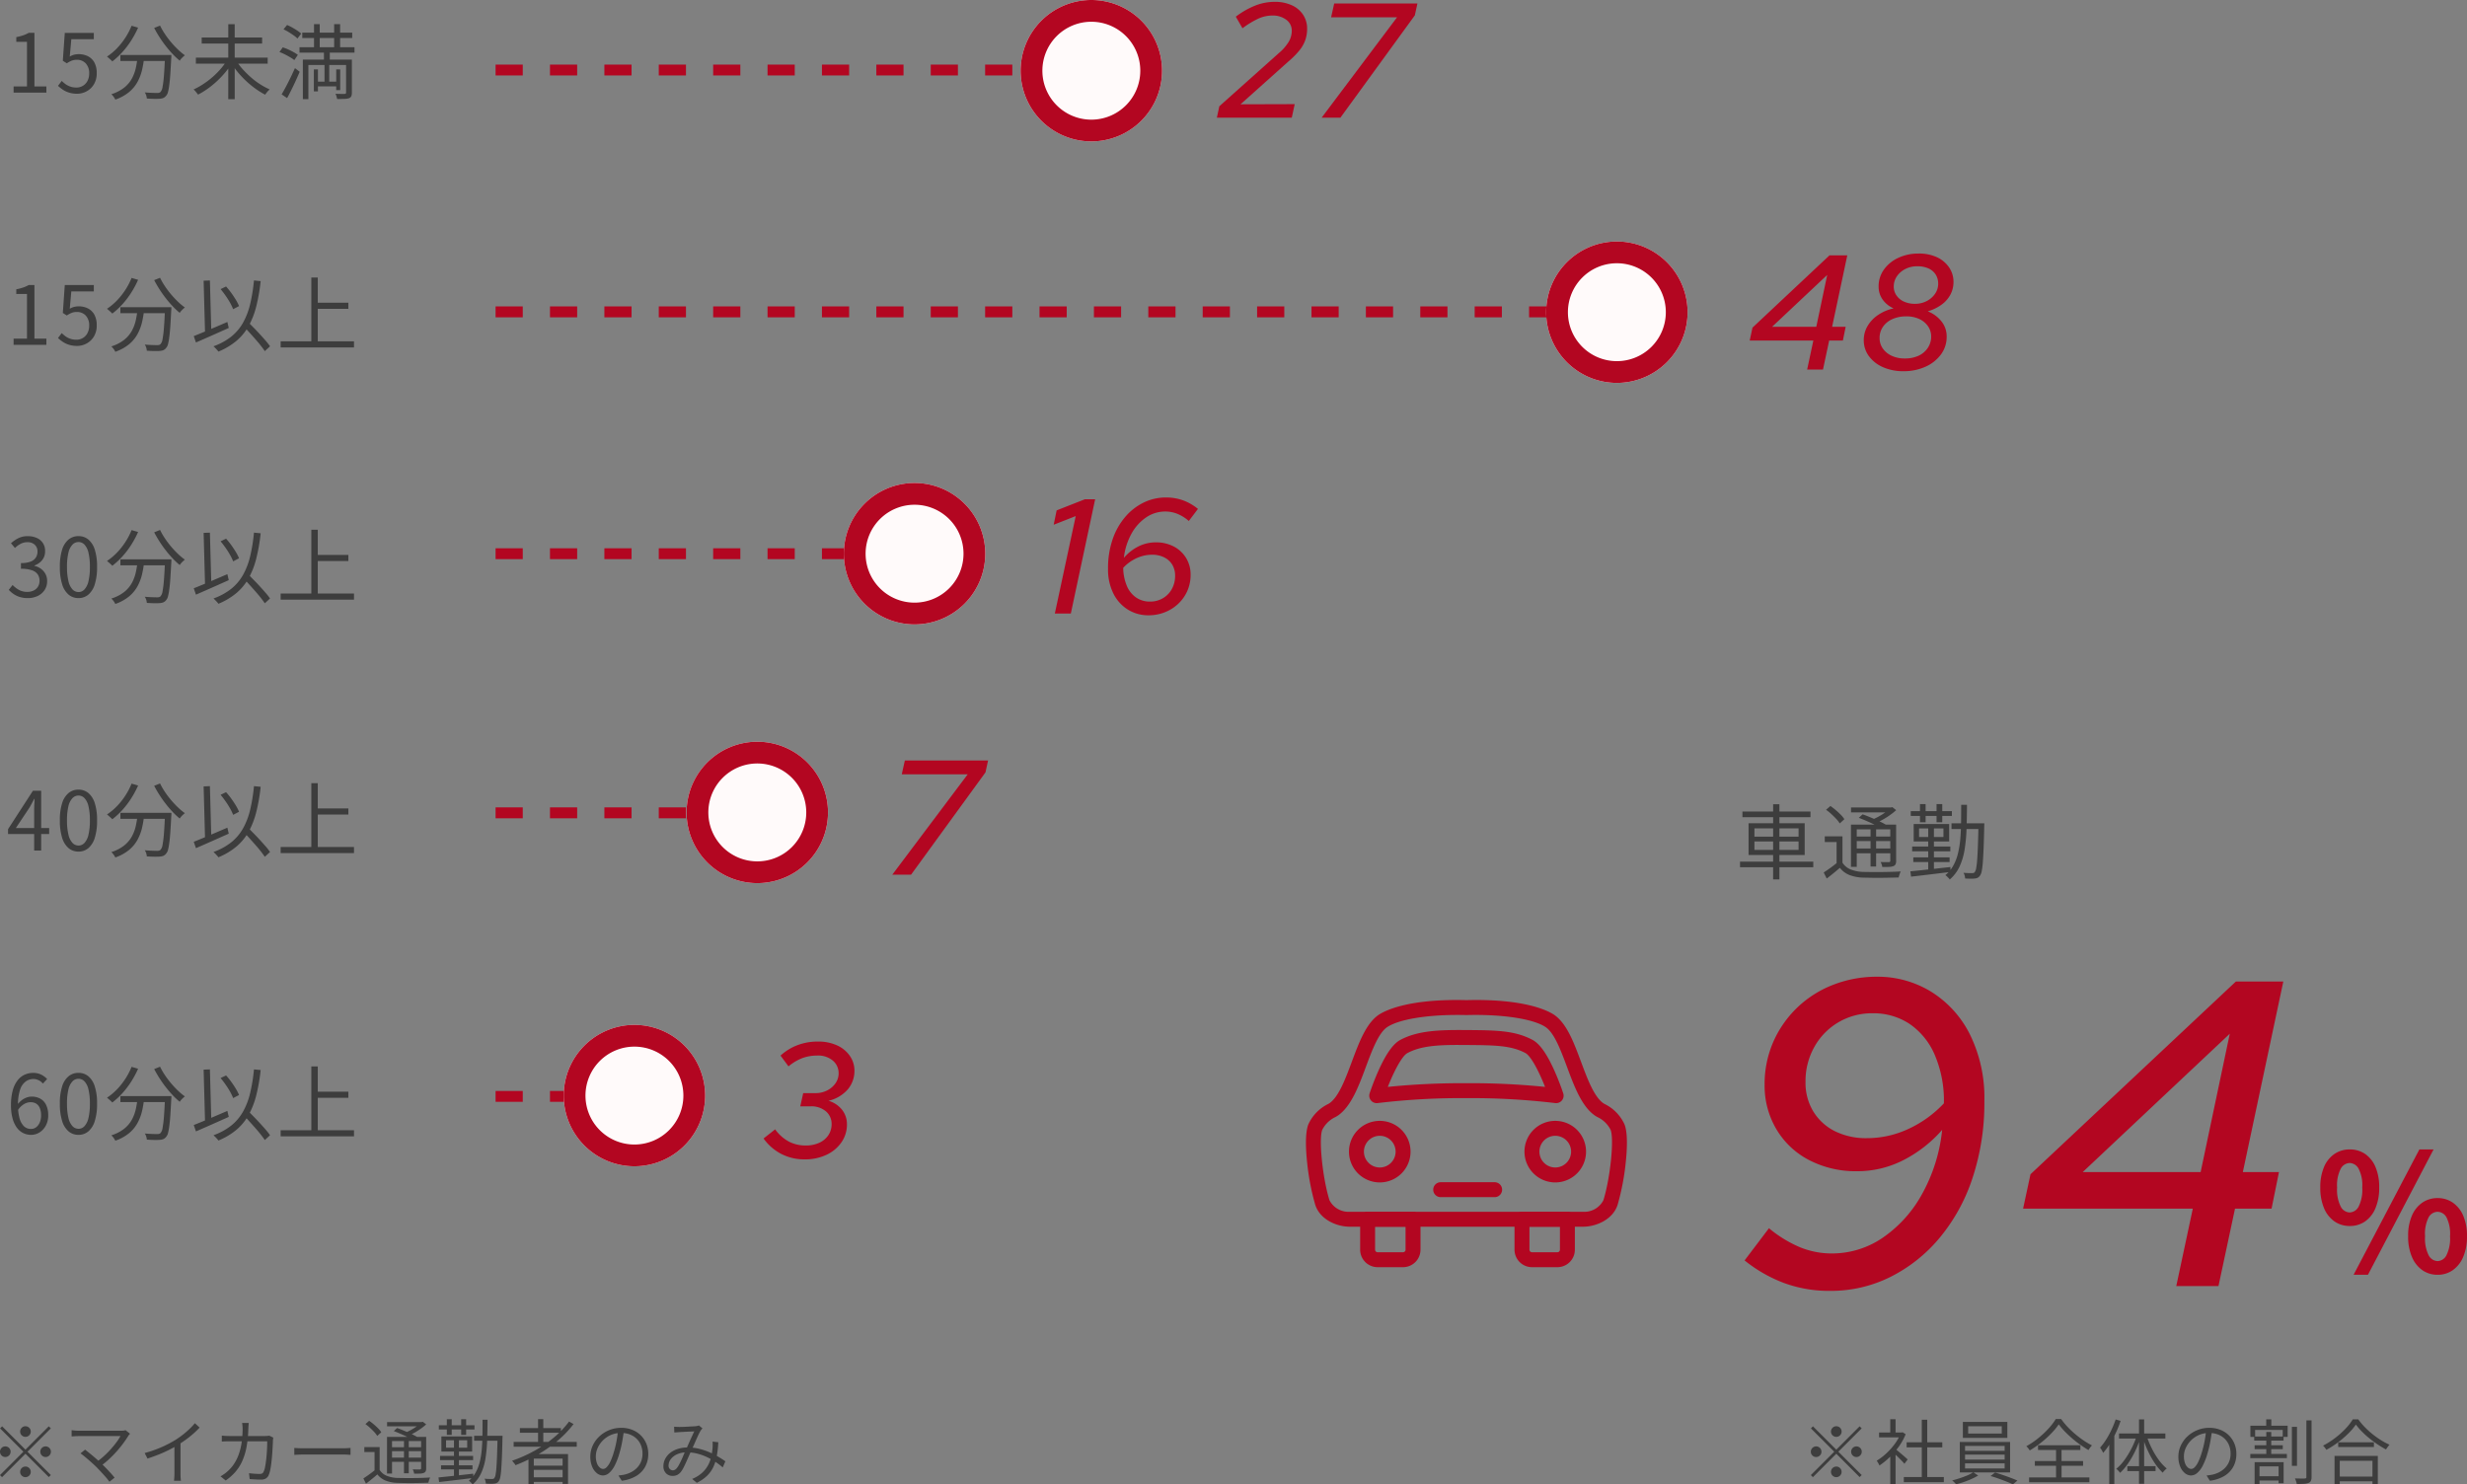 <svg xmlns="http://www.w3.org/2000/svg" xmlns:xlink="http://www.w3.org/1999/xlink" width="453.541" height="272.939" viewBox="0 0 453.541 272.939">
  <rect x="0" y="0" width="453.541" height="272.939" fill="#808080" stroke="none"/>
  <defs>
    <clipPath id="clip-path">
      <rect id="長方形_785" data-name="長方形 785" width="59.007" height="50.048" fill="#b30621"/>
    </clipPath>
  </defs>
  <g id="グループ_891" data-name="グループ 891" transform="translate(1139.18 -1928.363)">
    <path id="パス_828" data-name="パス 828" d="M6.5-7.67a.939.939,0,0,1-.689-.286.939.939,0,0,1-.286-.689.939.939,0,0,1,.286-.689A.939.939,0,0,1,6.5-9.62a.939.939,0,0,1,.689.286.939.939,0,0,1,.286.689.939.939,0,0,1-.286.689A.939.939,0,0,1,6.5-7.67Zm0,2.353,4.29-4.29.377.377L6.877-4.94l4.29,4.29-.377.377L6.5-4.563,2.2-.26,1.82-.637l4.3-4.3L1.833-9.23l.377-.377ZM3.77-4.94a.939.939,0,0,1-.286.689.939.939,0,0,1-.689.286.939.939,0,0,1-.689-.286A.939.939,0,0,1,1.82-4.94a.939.939,0,0,1,.286-.689A.939.939,0,0,1,2.8-5.915a.939.939,0,0,1,.689.286.939.939,0,0,1,.281.689Zm5.46,0a.939.939,0,0,1,.286-.689.939.939,0,0,1,.689-.286.939.939,0,0,1,.689.286.939.939,0,0,1,.286.689.939.939,0,0,1-.286.689.939.939,0,0,1-.689.286.939.939,0,0,1-.689-.286A.939.939,0,0,1,9.23-4.94ZM6.5-2.21a.939.939,0,0,1,.689.286.939.939,0,0,1,.286.689.939.939,0,0,1-.286.689A.939.939,0,0,1,6.5-.26a.939.939,0,0,1-.689-.286.939.939,0,0,1-.286-.689.939.939,0,0,1,.286-.689A.939.939,0,0,1,6.5-2.21ZM25.727-8.242l-.182.2a.862.862,0,0,0-.143.2q-.364.6-.878,1.3T23.361-5.1q-.65.741-1.41,1.456A15.876,15.876,0,0,1,20.319-2.3l-.806-.715A13.236,13.236,0,0,0,21-4.2a17.721,17.721,0,0,0,1.268-1.293q.578-.656,1.014-1.254a8.984,8.984,0,0,0,.683-1.066H16.315q-.247,0-.507.013l-.474.026a2.645,2.645,0,0,0-.345.039V-8.9q.182.026.4.052t.461.039q.24.013.461.013h7.748a2.611,2.611,0,0,0,.845-.1ZM19.6-2.067q-.3-.3-.7-.663t-.826-.734q-.429-.37-.806-.676t-.65-.488l.845-.689q.221.169.585.462t.8.656q.436.364.865.741t.78.728q.416.39.865.858t.851.91q.4.442.676.793l-.949.754a10.051,10.051,0,0,0-.631-.8q-.4-.462-.851-.949T19.6-2.067Zm8.814-2.626A21.278,21.278,0,0,0,31.564-5.8,20.65,20.65,0,0,0,34.1-7.124q.676-.429,1.319-.93A15.864,15.864,0,0,0,36.634-9.1a12.769,12.769,0,0,0,1.014-1.079l.871.806q-.546.585-1.183,1.144T35.991-7.156q-.709.513-1.476.994-.715.429-1.612.884t-1.911.858q-1.014.4-2.054.741Zm5.473-1.885,1.118-.338V-.988q0,.247.007.52t.026.507A3.413,3.413,0,0,0,35.087.4H33.813q.013-.13.032-.364t.033-.507q.013-.273.013-.52ZM47.55-10.231q-.026.221-.046.526t-.032.54a20.577,20.577,0,0,1-.351,3.477,11.253,11.253,0,0,1-.826,2.6,8.025,8.025,0,0,1-1.274,1.943,9.639,9.639,0,0,1-1.709,1.5l-.949-.767a6.529,6.529,0,0,0,.676-.429,7.116,7.116,0,0,0,.663-.533,6.875,6.875,0,0,0,1.1-1.261,8.071,8.071,0,0,0,.845-1.638A10.879,10.879,0,0,0,46.208-6.4a17.674,17.674,0,0,0,.215-2.75q0-.143-.013-.338t-.032-.39q-.02-.2-.046-.351Zm4.511,2.7q-.026.169-.046.338a2.644,2.644,0,0,0-.02.3q-.013.364-.046,1T51.864-4.5q-.059.748-.143,1.5t-.215,1.385a5,5,0,0,1-.3,1.007,1.351,1.351,0,0,1-.527.6,1.691,1.691,0,0,1-.864.2q-.494,0-1.04-.033T47.723.091l-.13-1.079q.533.065,1.033.1t.9.039A1.047,1.047,0,0,0,50-.936a.628.628,0,0,0,.286-.338,3.145,3.145,0,0,0,.26-.819q.1-.52.182-1.17t.13-1.313q.052-.663.071-1.261t.019-1.014H44.1q-.39,0-.767.007T42.6-6.8V-7.9q.338.039.728.058t.754.019H50.5q.26,0,.461-.019t.371-.045Zm3.861,1.9L56.4-5.6q.286.02.631.026t.7.006h7.124q.494,0,.845-.026t.559-.039v1.274L65.683-4.4Q65.3-4.42,64.87-4.42H57.733q-.533,0-1.014.02t-.793.045Zm15.691-.156v4.6h-.936V-4.875H68.8v-.91Zm0,4.2a2.758,2.758,0,0,0,1.3,1.072,5.855,5.855,0,0,0,1.976.4q.546.013,1.32.02t1.632,0Q78.7-.1,79.5-.13t1.4-.065a2.586,2.586,0,0,0-.117.273q-.065.173-.123.351a2.4,2.4,0,0,0-.085.338L79.294.8q-.735.019-1.547.026T76.187.819Q75.439.806,74.893.793A6.579,6.579,0,0,1,72.722.377,3.6,3.6,0,0,1,71.2-.767q-.494.429-1.014.852T69.108.936l-.481-.962q.481-.312,1.053-.722t1.092-.838ZM69-10.023l.689-.6a10.5,10.5,0,0,1,.852.656q.436.371.8.741a4.1,4.1,0,0,1,.572.709l-.741.676a4.064,4.064,0,0,0-.553-.722q-.358-.384-.773-.767A9.443,9.443,0,0,0,69-10.023Zm5.213,1.287.611-.559q.624.221,1.319.514t1.339.592a11.253,11.253,0,0,1,1.073.559l-.65.624a10.7,10.7,0,0,0-1.033-.572q-.631-.312-1.333-.617t-1.322-.541ZM72.969-7.657H79.69V-6.9h-5.8V-.92h-.923Zm6.266,0h.936V-1.9a1.314,1.314,0,0,1-.091.553.673.673,0,0,1-.351.306,2.137,2.137,0,0,1-.683.123q-.423.02-1.086.02a2.272,2.272,0,0,0-.1-.41,2.151,2.151,0,0,0-.169-.383q.468.013.838.013h.488a.266.266,0,0,0,.175-.065.231.231,0,0,0,.046-.156Zm-6.253-2.73h6.487v.78H72.982Zm.494,4.628H79.6v.728H73.476Zm0,1.911H79.6v.767H73.476Zm2.613-3.5h.884v6.37h-.884Zm3.055-3.042h.221l.195-.052.611.481a10.5,10.5,0,0,1-1,.8A12.369,12.369,0,0,1,78-8.424a11.834,11.834,0,0,1-1.209.585,2.953,2.953,0,0,0-.247-.3q-.156-.169-.273-.273a10.392,10.392,0,0,0,1.092-.52,10.368,10.368,0,0,0,1.014-.63,5.334,5.334,0,0,0,.767-.644Zm9.841,2.522h4.576v.91H88.985Zm4.3,0h.923v.1q0,.1-.007.208t-.007.175q-.039,2.067-.1,3.478t-.13,2.3a11.121,11.121,0,0,1-.176,1.371,1.84,1.84,0,0,1-.26.689A1.065,1.065,0,0,1,93.164.8a1.26,1.26,0,0,1-.481.13,4.4,4.4,0,0,1-.676.033q-.4-.006-.858-.033a2.768,2.768,0,0,0-.078-.461A1.47,1.47,0,0,0,90.9.026q.455.039.832.046t.546.006a.747.747,0,0,0,.26-.039A.374.374,0,0,0,92.72-.13a1.515,1.515,0,0,0,.208-.6,11.681,11.681,0,0,0,.156-1.319q.065-.865.117-2.236t.091-3.361Zm-2.756-2.951h.923q-.013,1.989-.072,3.763a27,27,0,0,1-.3,3.3,10.419,10.419,0,0,1-.8,2.743,6.184,6.184,0,0,1-1.573,2.1,1.874,1.874,0,0,0-.2-.247q-.123-.13-.253-.253A1.248,1.248,0,0,0,88.01.4a5.3,5.3,0,0,0,1.248-1.5A7.8,7.8,0,0,0,90.006-3a14.657,14.657,0,0,0,.377-2.288q.111-1.235.13-2.62t.019-2.908ZM82.9-2.431h5.785v.741H82.9ZM82.719-4.16H88.8v.767H82.719ZM82.5-9.8h6.55v.767H82.5Zm2.78,2.351h.91V-.117h-.91ZM83.967-10.92h.9v2.886h-.9Zm2.639,0h.91v2.886h-.91ZM82.433-.208q.793-.078,1.826-.188t2.21-.24L88.816-.9l.013.793Q87.7.026,86.567.163L84.4.422q-1.031.124-1.85.215Zm1.391-6.838v1.365h3.887V-7.046Zm-.858-.7h5.655v2.782H82.966Zm13.286,1h11.6v.884h-11.6ZM97.4-9.282h7.54v.858H97.4Zm2.119,6.9h6.123v.78H99.515Zm0,2.145h6.123V.611H99.515Zm1.222-10.686h.962v4.641h-.962Zm5.694.442.832.455a19.388,19.388,0,0,1-3,3.12,25.321,25.321,0,0,1-3.646,2.535,28.513,28.513,0,0,1-4.03,1.911,1.319,1.319,0,0,0-.169-.266q-.117-.149-.241-.3t-.215-.253a25.96,25.96,0,0,0,4.043-1.794A22.807,22.807,0,0,0,103.59-7.5a17.16,17.16,0,0,0,2.841-2.978ZM98.982-4.5h7.267V.988h-1V-3.666H99.957V1.04h-.975Zm17.55-4.381q-.13,1.014-.331,2.119a19.857,19.857,0,0,1-.514,2.145,12.018,12.018,0,0,1-.865,2.236A4.441,4.441,0,0,1,113.8-1.027a1.766,1.766,0,0,1-1.144.455,1.776,1.776,0,0,1-1.1-.416,2.973,2.973,0,0,1-.871-1.2,4.666,4.666,0,0,1-.338-1.852,4.774,4.774,0,0,1,.436-2.015,5.424,5.424,0,0,1,1.209-1.683A5.837,5.837,0,0,1,113.8-8.9a5.772,5.772,0,0,1,2.223-.429,5.372,5.372,0,0,1,2.061.377,4.68,4.68,0,0,1,1.567,1.033,4.6,4.6,0,0,1,1,1.521A4.877,4.877,0,0,1,121-4.55a4.865,4.865,0,0,1-.578,2.4,4.508,4.508,0,0,1-1.664,1.69,6.856,6.856,0,0,1-2.629.86l-.611-.962q.312-.039.6-.078t.52-.091a5.147,5.147,0,0,0,1.215-.448,4.161,4.161,0,0,0,1.06-.78,3.6,3.6,0,0,0,.747-1.131,3.8,3.8,0,0,0,.28-1.5,4.11,4.11,0,0,0-.26-1.476,3.477,3.477,0,0,0-.767-1.2,3.621,3.621,0,0,0-1.235-.819,4.35,4.35,0,0,0-1.664-.3,4.643,4.643,0,0,0-1.93.39,4.667,4.667,0,0,0-1.469,1.021,4.685,4.685,0,0,0-.929,1.378,3.652,3.652,0,0,0-.325,1.463,3.6,3.6,0,0,0,.215,1.345,1.888,1.888,0,0,0,.52.773.966.966,0,0,0,.6.247.95.95,0,0,0,.637-.306A3.514,3.514,0,0,0,114-3.061a11.443,11.443,0,0,0,.663-1.775,19.081,19.081,0,0,0,.488-1.989q.2-1.053.292-2.067Zm9.217-.65.513.026q.266.013.462.013.26,0,.67-.013t.851-.039q.442-.026.832-.045t.585-.032q.2-.026.357-.059a1.671,1.671,0,0,0,.292-.084l.65.533q-.091.1-.176.208t-.163.221a9.627,9.627,0,0,0-.494.955q-.286.618-.6,1.339t-.63,1.385l-.423.956-.462,1.04q-.234.527-.462.982a6.166,6.166,0,0,1-.436.754,2.167,2.167,0,0,1-.741.7,1.927,1.927,0,0,1-.9.2,1.639,1.639,0,0,1-1.209-.481,1.757,1.757,0,0,1-.481-1.3,2.876,2.876,0,0,1,.332-1.359,3.428,3.428,0,0,1,.923-1.1,4.378,4.378,0,0,1,1.417-.728,6.013,6.013,0,0,1,1.813-.26,8.73,8.73,0,0,1,2.113.253,11.512,11.512,0,0,1,1.911.65,15.744,15.744,0,0,1,1.625.832q.735.435,1.255.813l-.481,1.118a14.248,14.248,0,0,0-1.287-.981,11.718,11.718,0,0,0-1.56-.89,10.075,10.075,0,0,0-1.787-.65,7.635,7.635,0,0,0-1.943-.247,4.264,4.264,0,0,0-1.827.358,2.9,2.9,0,0,0-1.157.91,1.946,1.946,0,0,0-.4,1.151.861.861,0,0,0,.241.656.766.766,0,0,0,.539.227.8.8,0,0,0,.4-.1,1.382,1.382,0,0,0,.377-.351,4.914,4.914,0,0,0,.416-.663q.208-.39.416-.845t.4-.923q.195-.468.39-.871.26-.572.527-1.183t.533-1.183q.267-.572.488-1.04-.2.013-.552.026t-.774.033l-.786.039-.591.033-.468.033q-.26.019-.494.045Zm8.125,2.847a18.842,18.842,0,0,1-.273,2.509,8.282,8.282,0,0,1-.637,2.041A5.591,5.591,0,0,1,131.794-.5,7.285,7.285,0,0,1,129.922.78l-.858-.715a6.216,6.216,0,0,0,1.859-1.15,5.287,5.287,0,0,0,1.111-1.443,6.123,6.123,0,0,0,.559-1.566A13.718,13.718,0,0,0,132.82-5.6q.013-.3.02-.611a5.072,5.072,0,0,0-.02-.585Z" transform="translate(-1141 2200.215)" fill="#3d3d3d"/>
    <path id="パス_829" data-name="パス 829" d="M6.5-7.67a.939.939,0,0,1-.689-.286.939.939,0,0,1-.286-.689.939.939,0,0,1,.286-.689A.939.939,0,0,1,6.5-9.62a.939.939,0,0,1,.689.286.939.939,0,0,1,.286.689.939.939,0,0,1-.286.689A.939.939,0,0,1,6.5-7.67Zm0,2.353,4.29-4.29.377.377L6.877-4.94l4.29,4.29-.377.377L6.5-4.563,2.2-.26,1.82-.637l4.3-4.3L1.833-9.23l.377-.377ZM3.77-4.94a.939.939,0,0,1-.286.689.939.939,0,0,1-.689.286.939.939,0,0,1-.689-.286A.939.939,0,0,1,1.82-4.94a.939.939,0,0,1,.286-.689A.939.939,0,0,1,2.8-5.915a.939.939,0,0,1,.689.286.939.939,0,0,1,.281.689Zm5.46,0a.939.939,0,0,1,.286-.689.939.939,0,0,1,.689-.286.939.939,0,0,1,.689.286.939.939,0,0,1,.286.689.939.939,0,0,1-.286.689.939.939,0,0,1-.689.286.939.939,0,0,1-.689-.286A.939.939,0,0,1,9.23-4.94ZM6.5-2.21a.939.939,0,0,1,.689.286.939.939,0,0,1,.286.689.939.939,0,0,1-.286.689A.939.939,0,0,1,6.5-.26a.939.939,0,0,1-.689-.286.939.939,0,0,1-.286-.689.939.939,0,0,1,.286-.689A.939.939,0,0,1,6.5-2.21ZM18.915-.286h7.358V.663H18.915Zm.52-6.383h6.552v.936H19.435Zm2.782-4.147h1V.169h-1Zm-7.852,2.34h4.316v.9H14.365Zm2.054,3.887.975-1.144V1.04h-.975Zm0-6.331h.975v2.886h-.975ZM17.3-5.486q.169.117.494.39l.7.591q.377.318.689.591t.442.4l-.6.793q-.169-.208-.468-.52t-.643-.65q-.344-.338-.656-.631t-.52-.461Zm1.014-2.99h.208l.182-.039.546.364A10.82,10.82,0,0,1,17.992-5.87a13.91,13.91,0,0,1-1.71,1.97A13.606,13.606,0,0,1,14.43-2.4a2.387,2.387,0,0,0-.143-.312q-.091-.169-.189-.325a2.089,2.089,0,0,0-.175-.247A10.38,10.38,0,0,0,15.665-4.6a12.27,12.27,0,0,0,1.566-1.742,8.148,8.148,0,0,0,1.086-1.944ZM30.745-9.62v1.339H36.92V-9.62Zm-.975-.793h8.177v2.938H29.77Zm.4,6.006v.923h7.28v-.923Zm0,1.612v.936h7.28V-2.8Zm0-3.211v.91h7.28v-.91Zm-.962-.728h9.243v5.6h-9.24Zm2.47,5.577.91.6a11.618,11.618,0,0,1-1.215.624q-.7.312-1.43.566t-1.424.422a3.633,3.633,0,0,0-.332-.37A4.067,4.067,0,0,0,27.8.34q.689-.169,1.43-.416T30.628-.6a6.444,6.444,0,0,0,1.053-.557Zm3.185.689.832-.637q.689.195,1.443.455T38.6-.123q.708.266,1.2.488l-.832.7Q38.493.832,37.785.553T36.309,0q-.767-.273-1.443-.468ZM47.4-9.971a10.928,10.928,0,0,1-.969,1.229,17.84,17.84,0,0,1-1.28,1.281,19.2,19.2,0,0,1-1.489,1.222,17.762,17.762,0,0,1-1.6,1.066,4.72,4.72,0,0,0-.279-.4,2.421,2.421,0,0,0-.345-.371A15,15,0,0,0,43.609-7.41,17.245,17.245,0,0,0,45.5-9.178a11.189,11.189,0,0,0,1.352-1.768h.988a12.452,12.452,0,0,0,1.17,1.43,17.328,17.328,0,0,0,1.417,1.339,18.269,18.269,0,0,0,1.54,1.17,13.592,13.592,0,0,0,1.541.91,3.687,3.687,0,0,0-.351.41,5.037,5.037,0,0,0-.3.449q-.741-.442-1.528-1A19.048,19.048,0,0,1,49.816-7.43q-.728-.631-1.352-1.28A11.968,11.968,0,0,1,47.4-9.971ZM43-3.224h8.87v.871H43Zm.585-2.9h7.787v.871H43.589ZM41.938-.208H53.027V.676H41.938ZM46.9-5.759h1.014V.286H46.9Zm10.959-5.109.91.26A19,19,0,0,1,57.9-8.431a19.881,19.881,0,0,1-1.1,2.022,12.921,12.921,0,0,1-1.241,1.69,1.769,1.769,0,0,0-.143-.3q-.1-.182-.215-.371a1.462,1.462,0,0,0-.215-.293A10.511,10.511,0,0,0,56.1-7.158a16.351,16.351,0,0,0,.981-1.788,17.313,17.313,0,0,0,.778-1.922ZM56.68-7.527l.91-.923.026.013V1.014H56.68Zm5.473-3.354H63.1V.962h-.949ZM58.474-8.294H67v.936H58.474Zm1.534,6.019h5.187v.9H60.008ZM63.57-7.813a16.449,16.449,0,0,0,.949,2.3,14.615,14.615,0,0,0,1.274,2.093,8.4,8.4,0,0,0,1.456,1.567,3.685,3.685,0,0,0-.383.351,4.026,4.026,0,0,0-.358.416,9.941,9.941,0,0,1-1.449-1.736,16.572,16.572,0,0,1-1.268-2.262,19.323,19.323,0,0,1-.962-2.5Zm-1.833-.052.728.208A18.663,18.663,0,0,1,61.47-5.1a17.038,17.038,0,0,1-1.306,2.288A10.119,10.119,0,0,1,58.669-1.05a2.687,2.687,0,0,0-.2-.26q-.123-.143-.254-.273a1.657,1.657,0,0,0-.247-.208A8.235,8.235,0,0,0,59.449-3.38a15.894,15.894,0,0,0,1.313-2.138,15.283,15.283,0,0,0,.975-2.347ZM75.582-8.879q-.13,1.014-.331,2.119a19.857,19.857,0,0,1-.514,2.145,12.017,12.017,0,0,1-.865,2.236,4.441,4.441,0,0,1-1.021,1.352,1.766,1.766,0,0,1-1.144.455A1.776,1.776,0,0,1,70.6-.988a2.973,2.973,0,0,1-.871-1.2,4.666,4.666,0,0,1-.338-1.852,4.774,4.774,0,0,1,.436-2.015,5.424,5.424,0,0,1,1.209-1.683A5.837,5.837,0,0,1,72.852-8.9a5.772,5.772,0,0,1,2.223-.429,5.372,5.372,0,0,1,2.061.377A4.68,4.68,0,0,1,78.7-7.924a4.6,4.6,0,0,1,1,1.521,4.877,4.877,0,0,1,.351,1.853,4.865,4.865,0,0,1-.578,2.4A4.508,4.508,0,0,1,77.809-.46a6.856,6.856,0,0,1-2.63.86l-.611-.962q.312-.039.6-.078t.52-.091A5.147,5.147,0,0,0,76.9-1.176a4.161,4.161,0,0,0,1.06-.78,3.6,3.6,0,0,0,.747-1.131,3.8,3.8,0,0,0,.28-1.5,4.11,4.11,0,0,0-.26-1.476,3.477,3.477,0,0,0-.767-1.2,3.621,3.621,0,0,0-1.235-.819,4.35,4.35,0,0,0-1.664-.3,4.643,4.643,0,0,0-1.93.39,4.667,4.667,0,0,0-1.469,1.021A4.685,4.685,0,0,0,70.733-5.6a3.652,3.652,0,0,0-.325,1.463,3.6,3.6,0,0,0,.215,1.345,1.888,1.888,0,0,0,.52.773.966.966,0,0,0,.6.247.95.95,0,0,0,.637-.306,3.514,3.514,0,0,0,.663-.988,11.443,11.443,0,0,0,.663-1.775A19.079,19.079,0,0,0,74.2-6.825q.2-1.053.292-2.067Zm14.677-.637h.936V-2.34h-.936ZM92.924-10.7h.949V-.312a1.688,1.688,0,0,1-.13.748.777.777,0,0,1-.429.37,2.714,2.714,0,0,1-.858.163Q91.91,1,91.156,1a1.532,1.532,0,0,0-.072-.325q-.059-.182-.124-.37a2.173,2.173,0,0,0-.143-.332q.611.013,1.125.02t.7-.007a.417.417,0,0,0,.221-.065A.28.28,0,0,0,92.924-.3ZM83.863-.429h4.368v.78H83.863Zm-1.248-4.1h6.721v.78H82.615Zm.715-3.2h5.395v.741H83.33Zm.078,1.6h5.174v.715H83.408Zm2.132-4.758h.936V-9.27H85.54Zm.013,2.314h.91V-4.1h-.91ZM83.408-3.016h5.33V.858h-.923V-2.249h-3.51V1h-.9Zm-.78-6.7h6.851v2.054h-.91V-8.944H83.5v1.287h-.871ZM98.774-6.669h6.565V-5.8H98.774ZM98.54-.364h6.968V.507H98.54Zm-.44-3.8h7.956V1.053h-.988V-3.276H99.06V1.053H98.1Zm3.926-5.772a10.959,10.959,0,0,1-1.384,1.638,18.441,18.441,0,0,1-1.885,1.625A16.441,16.441,0,0,1,96.6-5.291q-.065-.1-.169-.247t-.221-.286a1.967,1.967,0,0,0-.221-.234,14.663,14.663,0,0,0,2.2-1.391,15.9,15.9,0,0,0,1.911-1.7,10.177,10.177,0,0,0,1.358-1.742h1a12.274,12.274,0,0,0,1.189,1.417,15.719,15.719,0,0,0,1.43,1.3,16.3,16.3,0,0,0,1.56,1.111,12.345,12.345,0,0,0,1.567.839,4.379,4.379,0,0,0-.338.416q-.169.234-.312.455-.767-.416-1.547-.936t-1.521-1.125a17.516,17.516,0,0,1-1.378-1.248,11.181,11.181,0,0,1-1.084-1.27Z" transform="translate(-808.09 2200.215)" fill="#3d3d3d"/>
    <path id="パス_811" data-name="パス 811" d="M105,1h-5V-1h5ZM95,1H90V-1h5ZM85,1H80V-1h5ZM75,1H70V-1h5ZM65,1H60V-1h5ZM55,1H50V-1h5ZM45,1H40V-1h5ZM35,1H30V-1h5ZM25,1H20V-1h5ZM15,1H10V-1h5ZM5,1H0V-1H5Z" transform="translate(-1048.071 1941.238)" fill="#b30621"/>
    <path id="パス_812" data-name="パス 812" d="M205,1h-5V-1h5ZM195,1h-5V-1h5ZM185,1h-5V-1h5ZM175,1h-5V-1h5ZM165,1h-5V-1h5ZM155,1h-5V-1h5ZM145,1h-5V-1h5ZM135,1h-5V-1h5ZM125,1h-5V-1h5ZM115,1h-5V-1h5ZM105,1h-5V-1h5ZM95,1H90V-1h5ZM85,1H80V-1h5ZM75,1H70V-1h5ZM65,1H60V-1h5ZM55,1H50V-1h5ZM45,1H40V-1h5ZM35,1H30V-1h5ZM25,1H20V-1h5ZM15,1H10V-1h5ZM5,1H0V-1H5Z" transform="translate(-1048.071 1985.704)" fill="#b30621"/>
    <path id="パス_813" data-name="パス 813" d="M73.365,1H70V-1h3.365ZM65,1H60V-1h5ZM55,1H50V-1h5ZM45,1H40V-1h5ZM35,1H30V-1h5ZM25,1H20V-1h5ZM15,1H10V-1h5ZM5,1H0V-1H5Z" transform="translate(-1048.071 2030.17)" fill="#b30621"/>
    <path id="パス_814" data-name="パス 814" d="M44.365,1H40V-1h4.365ZM35,1H30V-1h5ZM25,1H20V-1h5ZM15,1H10V-1h5ZM5,1H0V-1H5Z" transform="translate(-1048.071 2077.812)" fill="#b30621"/>
    <path id="パス_815" data-name="パス 815" d="M25,1H20V-1h5ZM15,1H10V-1h5ZM5,1H0V-1H5Z" transform="translate(-1048.071 2129.949)" fill="#b30621"/>
    <path id="パス_830" data-name="パス 830" d="M-.33,0,.12-2.1l10.95-9.78a8.589,8.589,0,0,0,1.815-2.085,3.987,3.987,0,0,0,.555-1.995A2.461,2.461,0,0,0,12.435-18a4.061,4.061,0,0,0-2.565-.78,6.273,6.273,0,0,0-2.55.555A16.346,16.346,0,0,0,4.38-16.44L3.15-18.57a15.187,15.187,0,0,1,3.57-2.04,9.76,9.76,0,0,1,3.57-.69,7.456,7.456,0,0,1,3.12.615,4.889,4.889,0,0,1,2.1,1.74,4.621,4.621,0,0,1,.75,2.625,6.232,6.232,0,0,1-.33,2.04,6.466,6.466,0,0,1-1.08,1.905,15.19,15.19,0,0,1-2.01,2.025L4.02-2.46l9.96-.03L13.44,0ZM18.93,0,32.79-18.45H20.67L21.24-21h15.3l-.48,2.19L22.38,0Z" transform="translate(-915.136 1950)" fill="#b30621"/>
    <path id="パス_831" data-name="パス 831" d="M10.83,0l1.14-5.34H.27L.78-7.71,14.94-21h3.27L15.42-7.86h2.49L17.4-5.34H14.88L13.74,0ZM4.38-7.86h8.13l2.01-9.54ZM28.56.3a9.122,9.122,0,0,1-3.81-.75,6.318,6.318,0,0,1-2.58-2.04,4.854,4.854,0,0,1-.93-2.91,5.065,5.065,0,0,1,.69-2.595,6.352,6.352,0,0,1,1.935-2.04A8.112,8.112,0,0,1,26.73-11.25a4.819,4.819,0,0,1-2.04-1.65,4.045,4.045,0,0,1-.72-2.34,5.261,5.261,0,0,1,1-3.18,6.679,6.679,0,0,1,2.67-2.145,8.625,8.625,0,0,1,3.645-.765,7.755,7.755,0,0,1,3.465.7,5.471,5.471,0,0,1,2.205,1.89,4.673,4.673,0,0,1,.78,2.625,4.937,4.937,0,0,1-.57,2.34,5.394,5.394,0,0,1-1.65,1.86A8.171,8.171,0,0,1,33-10.71a6,6,0,0,1,2.52,1.845,4.4,4.4,0,0,1,.96,2.805,5.4,5.4,0,0,1-1.065,3.3A7.1,7.1,0,0,1,32.55-.51,9.613,9.613,0,0,1,28.56.3Zm2.1-12.39a4.578,4.578,0,0,0,2.13-.495,4.18,4.18,0,0,0,1.545-1.335,3.229,3.229,0,0,0,.585-1.89,3.071,3.071,0,0,0-.435-1.62,3.006,3.006,0,0,0-1.29-1.14,4.851,4.851,0,0,0-2.145-.42,4.669,4.669,0,0,0-2.15.49,4.151,4.151,0,0,0-1.56,1.335,3.278,3.278,0,0,0-.585,1.92,2.793,2.793,0,0,0,.5,1.62A3.307,3.307,0,0,0,28.62-12.5,4.791,4.791,0,0,0,30.66-12.09ZM28.8-2.04a5.844,5.844,0,0,0,2.52-.51,4.058,4.058,0,0,0,1.695-1.44,3.722,3.722,0,0,0,.615-2.1,3.24,3.24,0,0,0-.57-1.86,3.959,3.959,0,0,0-1.59-1.335,5.516,5.516,0,0,0-2.43-.495,6.046,6.046,0,0,0-2.55.51,4.107,4.107,0,0,0-1.725,1.41,3.581,3.581,0,0,0-.615,2.07,3.289,3.289,0,0,0,.57,1.89,4.03,4.03,0,0,0,1.62,1.35A5.571,5.571,0,0,0,28.8-2.04Z" transform="translate(-817.779 1996.312)" fill="#b30621"/>
    <path id="パス_832" data-name="パス 832" d="M2.79,0,6.63-17.91,2.58-16.32l.54-2.64L8.31-21H10.2L5.73,0ZM20.01.33A7.084,7.084,0,0,1,16.26-.69a7.3,7.3,0,0,1-2.685-2.94A9.849,9.849,0,0,1,12.57-8.25a16.35,16.35,0,0,1,.825-5.34,12.594,12.594,0,0,1,2.3-4.125,10.5,10.5,0,0,1,3.4-2.67,9.213,9.213,0,0,1,4.095-.945,9.073,9.073,0,0,1,3.255.555A9.42,9.42,0,0,1,29.1-19.23l-1.68,2.22a7.521,7.521,0,0,0-2.115-1.32,5.958,5.958,0,0,0-2.205-.42,6.2,6.2,0,0,0-3.5,1.065,8.655,8.655,0,0,0-2.7,2.97,11.956,11.956,0,0,0-1.42,4.485,8.572,8.572,0,0,1,2.7-2.115,7.07,7.07,0,0,1,3.15-.735,6.948,6.948,0,0,1,3.36.78,5.772,5.772,0,0,1,2.25,2.13,5.775,5.775,0,0,1,.81,3.03,7.256,7.256,0,0,1-.615,3.015,7.3,7.3,0,0,1-1.695,2.37A7.654,7.654,0,0,1,22.965-.21,8.114,8.114,0,0,1,20.01.33Zm.27-2.52a4.6,4.6,0,0,0,2.37-.615A4.406,4.406,0,0,0,24.3-4.5a4.918,4.918,0,0,0,.6-2.43,3.88,3.88,0,0,0-.51-2.025,3.567,3.567,0,0,0-1.47-1.35,4.846,4.846,0,0,0-2.25-.5,6.863,6.863,0,0,0-2.82.615A7.788,7.788,0,0,0,15.36-8.4a8.828,8.828,0,0,0,.69,3.375A4.823,4.823,0,0,0,17.775-2.91a4.456,4.456,0,0,0,2.505.72Z" transform="translate(-948.045 2041.162)" fill="#b30621"/>
    <path id="パス_833" data-name="パス 833" d="M1.32,0,15.18-18.45H3.06L3.63-21h15.3l-.48,2.19L4.77,0Z" transform="translate(-976.456 2089.181)" fill="#b30621"/>
    <path id="パス_834" data-name="パス 834" d="M7.8.33a9.2,9.2,0,0,1-4.3-1A9.207,9.207,0,0,1,.24-3.51L2.37-5.19A7.536,7.536,0,0,0,4.95-2.91a6.679,6.679,0,0,0,3.03.69,5.893,5.893,0,0,0,2.5-.5A3.948,3.948,0,0,0,12.15-4.11a3.594,3.594,0,0,0,.6-2.04,3.012,3.012,0,0,0-1.035-2.34A4.133,4.133,0,0,0,8.85-9.42H6.99l.54-2.43H9.78a4.644,4.644,0,0,0,2.16-.5,4.107,4.107,0,0,0,1.53-1.32,3.171,3.171,0,0,0,.57-1.845A2.994,2.994,0,0,0,13-17.81a4.183,4.183,0,0,0-2.925-.945,7.737,7.737,0,0,0-2.7.465,9.056,9.056,0,0,0-2.55,1.52L3.36-18.75a9.678,9.678,0,0,1,3.12-1.92,10.316,10.316,0,0,1,3.69-.66,8.262,8.262,0,0,1,3.66.735,5.723,5.723,0,0,1,2.31,1.95,4.738,4.738,0,0,1,.81,2.685,5.265,5.265,0,0,1-1.185,3.375A6.685,6.685,0,0,1,12.18-10.44a4.9,4.9,0,0,1,2.5,1.665A4.246,4.246,0,0,1,15.57-6.12a5.713,5.713,0,0,1-1,3.3A6.832,6.832,0,0,1,11.81-.51,9.167,9.167,0,0,1,7.8.33Z" transform="translate(-999.045 2141.196)" fill="#b30621"/>
    <path id="パス_835" data-name="パス 835" d="M1.32,0V-1.14H3.78V-9.345H1.815v-.87a8.345,8.345,0,0,0,1.282-.33,6.323,6.323,0,0,0,1-.45h1.05V-1.14h2.2V0ZM13,.2a4.924,4.924,0,0,1-1.5-.215,4.458,4.458,0,0,1-1.14-.54,6.6,6.6,0,0,1-.878-.7l.69-.9a5.8,5.8,0,0,0,.7.592,3.375,3.375,0,0,0,.878.45,3.408,3.408,0,0,0,1.125.173,2.27,2.27,0,0,0,1.177-.315,2.267,2.267,0,0,0,.848-.9,2.869,2.869,0,0,0,.315-1.38,2.589,2.589,0,0,0-.623-1.838,2.159,2.159,0,0,0-1.657-.668,2.493,2.493,0,0,0-.945.165,5.261,5.261,0,0,0-.885.48l-.735-.465.36-5.13h5.34v1.17H11.93l-.285,3.18a3.259,3.259,0,0,1,.758-.323,3.277,3.277,0,0,1,.892-.112,3.733,3.733,0,0,1,1.665.368,2.789,2.789,0,0,1,1.2,1.147A3.954,3.954,0,0,1,16.6-3.57a3.817,3.817,0,0,1-.517,2.04A3.51,3.51,0,0,1,14.745-.248,3.63,3.63,0,0,1,13,.2Zm7.95-7.125h8.6v1.1H20.955Zm8.2,0h1.17v.338a1.079,1.079,0,0,1-.015.2q-.09,1.755-.172,2.977t-.2,2.033A9.455,9.455,0,0,1,29.7-.1a1.57,1.57,0,0,1-.345.675,1.255,1.255,0,0,1-.495.4,2.153,2.153,0,0,1-.66.143q-.375.03-1.028.022T25.815,1.08A2.433,2.433,0,0,0,25.7.51a2.034,2.034,0,0,0-.263-.555q.735.06,1.365.082t.9.023A1.326,1.326,0,0,0,28.08.015a.6.6,0,0,0,.255-.15,1.8,1.8,0,0,0,.368-.908,18.888,18.888,0,0,0,.255-2.07q.112-1.373.2-3.592ZM23.01-12.3l1.2.345a17.516,17.516,0,0,1-1.3,2.415,15.745,15.745,0,0,1-1.62,2.115,13.845,13.845,0,0,1-1.823,1.68,3.789,3.789,0,0,0-.285-.285Q19-6.2,18.814-6.36t-.323-.27A10.654,10.654,0,0,0,20.31-8.145a13.052,13.052,0,0,0,1.545-1.943A12.765,12.765,0,0,0,23.01-12.3Zm5.235-.03a12.662,12.662,0,0,0,.885,1.537,16.657,16.657,0,0,0,1.14,1.515,17.291,17.291,0,0,0,1.267,1.35A11.35,11.35,0,0,0,32.805-6.87q-.15.12-.338.293a4.56,4.56,0,0,0-.345.352,2.87,2.87,0,0,0-.262.345,13.163,13.163,0,0,1-1.275-1.193q-.645-.682-1.267-1.477t-1.17-1.65q-.547-.855-.982-1.695ZM24.12-6.615h1.215a18.766,18.766,0,0,1-.39,2.4,8.858,8.858,0,0,1-.825,2.2,6.525,6.525,0,0,1-1.537,1.88,8.191,8.191,0,0,1-2.558,1.41A3.745,3.745,0,0,0,19.83.938a3.677,3.677,0,0,0-.263-.36A2.644,2.644,0,0,0,19.29.285,7.308,7.308,0,0,0,21.667-.937a5.577,5.577,0,0,0,1.4-1.657,7.394,7.394,0,0,0,.72-1.935,17.76,17.76,0,0,0,.333-2.086Zm10.71.18h13.2v1.11H34.83ZM35.9-10.14H47.01v1.11H35.9Zm4.89-2.445h1.18V1.2H40.785Zm-.29,6.72.96.405A12.528,12.528,0,0,1,40.215-3.7a18.024,18.024,0,0,1-1.537,1.612,16.771,16.771,0,0,1-1.695,1.38A14.7,14.7,0,0,1,35.235.36L34.988.045q-.143-.18-.293-.353a2.081,2.081,0,0,0-.285-.278,13.394,13.394,0,0,0,1.733-.96A15.648,15.648,0,0,0,37.83-2.812,14.884,14.884,0,0,0,39.323-4.29,12.161,12.161,0,0,0,40.5-5.865Zm1.755,0A11.111,11.111,0,0,0,43.448-4.3a18.412,18.412,0,0,0,1.507,1.485A13.655,13.655,0,0,0,46.65-1.538,12.957,12.957,0,0,0,48.39-.6q-.12.12-.278.285t-.3.345a4.145,4.145,0,0,0-.247.345A15.3,15.3,0,0,1,45.825-.7a17.1,17.1,0,0,1-1.71-1.4,17.391,17.391,0,0,1-1.538-1.62,14.6,14.6,0,0,1-1.252-1.74ZM54.39-11.04h9.18v1H54.39Zm-.51,2.685H63.99v1H53.88Zm3.03,6.33h4.125v.87H56.91ZM56.55-12.6H57.6v5.07H56.55Zm3.7,0h1.1v5.07h-1.1ZM56.52-4.275h.75V-.24h-.75Zm4.11,0h.735v3.81H60.63Zm1.815-1.8H63.51v6.06a1.684,1.684,0,0,1-.1.66.75.75,0,0,1-.42.375,3.193,3.193,0,0,1-.847.127q-.532.022-1.342.023A3.661,3.661,0,0,0,60.683.7,3.013,3.013,0,0,0,60.5.21q.585.015,1.057.022T62.19.225a.225.225,0,0,0,.255-.255Zm-7.95,0H62.88v.99H55.515v6.27H54.5ZM50.94-11.64l.66-.8a9.418,9.418,0,0,1,.96.472q.495.278.93.57a5.533,5.533,0,0,1,.7.547l-.69.9a4.639,4.639,0,0,0-.69-.578q-.435-.307-.923-.608a8.5,8.5,0,0,0-.947-.508ZM50.2-7.47l.6-.855a8.465,8.465,0,0,1,1.013.382q.518.233.99.5a5.616,5.616,0,0,1,.772.5l-.645.96a5.528,5.528,0,0,0-.743-.51q-.458-.27-.975-.532a9.171,9.171,0,0,0-1.012-.445ZM50.6.315q.345-.585.772-1.387t.863-1.7q.435-.9.81-1.74l.87.675q-.33.78-.72,1.635t-.8,1.68Q51.99.3,51.6,1Zm7.77-8h1.08v2.31h-.1v3.93h-.87V-5.37h-.1Z" transform="translate(-1138 1945.398)" fill="#3d3d3d"/>
    <path id="パス_836" data-name="パス 836" d="M1.32,0V-1.14H3.78V-9.345H1.815v-.87a8.345,8.345,0,0,0,1.282-.33,6.323,6.323,0,0,0,1-.45h1.05V-1.14h2.2V0ZM13,.2a4.924,4.924,0,0,1-1.5-.215,4.458,4.458,0,0,1-1.14-.54,6.6,6.6,0,0,1-.878-.7l.69-.9a5.8,5.8,0,0,0,.7.592,3.375,3.375,0,0,0,.878.45,3.408,3.408,0,0,0,1.125.173,2.27,2.27,0,0,0,1.177-.315,2.267,2.267,0,0,0,.848-.9,2.869,2.869,0,0,0,.315-1.38,2.589,2.589,0,0,0-.623-1.838,2.159,2.159,0,0,0-1.657-.668,2.493,2.493,0,0,0-.945.165,5.261,5.261,0,0,0-.885.48l-.735-.465.36-5.13h5.34v1.17H11.93l-.285,3.18a3.259,3.259,0,0,1,.758-.323,3.277,3.277,0,0,1,.892-.112,3.733,3.733,0,0,1,1.665.368,2.789,2.789,0,0,1,1.2,1.147A3.954,3.954,0,0,1,16.6-3.57a3.817,3.817,0,0,1-.517,2.04A3.51,3.51,0,0,1,14.745-.248,3.63,3.63,0,0,1,13,.2Zm7.95-7.125h8.6v1.1H20.955Zm8.2,0h1.17v.338a1.079,1.079,0,0,1-.015.2q-.09,1.755-.172,2.977t-.2,2.033A9.455,9.455,0,0,1,29.7-.1a1.57,1.57,0,0,1-.345.675,1.255,1.255,0,0,1-.495.4,2.153,2.153,0,0,1-.66.143q-.375.03-1.028.022T25.815,1.08A2.433,2.433,0,0,0,25.7.51a2.034,2.034,0,0,0-.263-.555q.735.06,1.365.082t.9.023A1.326,1.326,0,0,0,28.08.015a.6.6,0,0,0,.255-.15,1.8,1.8,0,0,0,.368-.908,18.888,18.888,0,0,0,.255-2.07q.112-1.373.2-3.592ZM23.01-12.3l1.2.345a17.516,17.516,0,0,1-1.3,2.415,15.745,15.745,0,0,1-1.62,2.115,13.845,13.845,0,0,1-1.823,1.68,3.789,3.789,0,0,0-.285-.285Q19-6.2,18.814-6.36t-.323-.27A10.654,10.654,0,0,0,20.31-8.145a13.052,13.052,0,0,0,1.545-1.943A12.765,12.765,0,0,0,23.01-12.3Zm5.235-.03a12.662,12.662,0,0,0,.885,1.537,16.657,16.657,0,0,0,1.14,1.515,17.291,17.291,0,0,0,1.267,1.35A11.35,11.35,0,0,0,32.805-6.87q-.15.12-.338.293a4.56,4.56,0,0,0-.345.352,2.87,2.87,0,0,0-.262.345,13.163,13.163,0,0,1-1.275-1.193q-.645-.682-1.267-1.477t-1.17-1.65q-.547-.855-.982-1.695ZM24.12-6.615h1.215a18.766,18.766,0,0,1-.39,2.4,8.858,8.858,0,0,1-.825,2.2,6.525,6.525,0,0,1-1.537,1.88,8.191,8.191,0,0,1-2.558,1.41A3.745,3.745,0,0,0,19.83.938a3.677,3.677,0,0,0-.263-.36A2.644,2.644,0,0,0,19.29.285,7.308,7.308,0,0,0,21.667-.937a5.577,5.577,0,0,0,1.4-1.657,7.394,7.394,0,0,0,.72-1.935,17.76,17.76,0,0,0,.333-2.086Zm15.255-3.63,1.005-.48a13.013,13.013,0,0,1,.96,1.185q.465.645.84,1.267a8.057,8.057,0,0,1,.585,1.148l-1.08.57a9.436,9.436,0,0,0-.555-1.162A14.157,14.157,0,0,0,40.3-9.029Q39.84-9.69,39.375-10.245ZM34.44-1.605q.765-.3,1.778-.72t2.145-.908L40.62-4.2l.255,1.1q-1.035.465-2.115.945t-2.085.922q-1.005.443-1.83.8Zm9-1.965.87-.75q.525.54,1.118,1.14T46.59-1.958q.57.623,1.065,1.193A11.161,11.161,0,0,1,48.465.27l-.96.885Q47.19.69,46.725.1T45.7-1.118q-.562-.637-1.14-1.275T43.44-3.57Zm2.07-8.265,1.23.12a33.266,33.266,0,0,1-.81,4.65,15.027,15.027,0,0,1-1.4,3.607A9.884,9.884,0,0,1,42.293-.735a12.63,12.63,0,0,1-3.323,1.98,2.541,2.541,0,0,0-.24-.308Q38.565.75,38.385.57T38.07.27a11.519,11.519,0,0,0,3.263-1.778,8.828,8.828,0,0,0,2.153-2.535,13.234,13.234,0,0,0,1.313-3.4,31.322,31.322,0,0,0,.711-4.392Zm-9.255.045,1.155-.045.27,9.915-1.155.045ZM56.7-7.74h6.165v1.125H56.7ZM50.415-.645H63.9V.48H50.415Zm5.64-11.73H57.24V-.045H56.055Z" transform="translate(-1138 1991.764)" fill="#3d3d3d"/>
    <path id="パス_837" data-name="パス 837" d="M5.1,0V-7.5q0-.4.03-.99t.045-1.005h-.06q-.21.39-.427.8t-.457.818l-2.5,3.75H7.86v1.1H.3v-.9l4.575-7.065H6.39V0Zm8.145.2a2.774,2.774,0,0,1-1.807-.63,4,4,0,0,1-1.193-1.91,10.353,10.353,0,0,1-.42-3.2,10.133,10.133,0,0,1,.42-3.173,3.892,3.892,0,0,1,1.193-1.867,2.816,2.816,0,0,1,1.807-.615,2.786,2.786,0,0,1,1.815.622A3.97,3.97,0,0,1,16.245-8.7a10.061,10.061,0,0,1,.42,3.165,10.353,10.353,0,0,1-.42,3.195A4.026,4.026,0,0,1,15.06-.435,2.765,2.765,0,0,1,13.245.2Zm0-1.11a1.5,1.5,0,0,0,1.1-.48,3.289,3.289,0,0,0,.738-1.51,10.91,10.91,0,0,0,.262-2.632,10.719,10.719,0,0,0-.262-2.618,3.22,3.22,0,0,0-.735-1.485,1.511,1.511,0,0,0-1.1-.473,1.519,1.519,0,0,0-1.1.473A3.174,3.174,0,0,0,11.4-8.15a10.719,10.719,0,0,0-.262,2.618A10.91,10.91,0,0,0,11.407-2.9a3.242,3.242,0,0,0,.743,1.507,1.508,1.508,0,0,0,1.1.478Zm7.71-6.015H29.55v1.1H20.955Zm8.2,0h1.17v.338a1.079,1.079,0,0,1-.015.2q-.09,1.755-.172,2.977t-.2,2.033A9.455,9.455,0,0,1,29.7-.105a1.57,1.57,0,0,1-.345.675,1.255,1.255,0,0,1-.495.4,2.153,2.153,0,0,1-.66.143q-.375.03-1.028.022T25.815,1.08A2.433,2.433,0,0,0,25.7.51a2.034,2.034,0,0,0-.263-.555q.735.06,1.365.082t.9.023A1.326,1.326,0,0,0,28.08.015a.6.6,0,0,0,.255-.15,1.8,1.8,0,0,0,.368-.908,18.888,18.888,0,0,0,.255-2.07q.112-1.373.2-3.592ZM23.01-12.3l1.2.345a17.516,17.516,0,0,1-1.3,2.415,15.745,15.745,0,0,1-1.62,2.115,13.845,13.845,0,0,1-1.823,1.68,3.789,3.789,0,0,0-.285-.285Q19-6.2,18.814-6.36t-.323-.27A10.654,10.654,0,0,0,20.31-8.145a13.052,13.052,0,0,0,1.545-1.943A12.765,12.765,0,0,0,23.01-12.3Zm5.235-.03a12.662,12.662,0,0,0,.885,1.537,16.657,16.657,0,0,0,1.14,1.515,17.291,17.291,0,0,0,1.267,1.35A11.35,11.35,0,0,0,32.805-6.87q-.15.12-.338.293a4.56,4.56,0,0,0-.345.352,2.87,2.87,0,0,0-.262.345,13.163,13.163,0,0,1-1.275-1.193q-.645-.682-1.267-1.477t-1.17-1.65q-.547-.855-.982-1.695ZM24.12-6.615h1.215a18.766,18.766,0,0,1-.39,2.4,8.858,8.858,0,0,1-.825,2.2,6.525,6.525,0,0,1-1.537,1.88,8.191,8.191,0,0,1-2.558,1.41A3.745,3.745,0,0,0,19.83.938a3.677,3.677,0,0,0-.263-.36A2.644,2.644,0,0,0,19.29.285,7.308,7.308,0,0,0,21.667-.937a5.577,5.577,0,0,0,1.4-1.657,7.394,7.394,0,0,0,.72-1.935,17.76,17.76,0,0,0,.333-2.086Zm15.255-3.63,1.005-.48a13.013,13.013,0,0,1,.96,1.185q.465.645.84,1.267a8.057,8.057,0,0,1,.585,1.148l-1.08.57a9.436,9.436,0,0,0-.555-1.162A14.157,14.157,0,0,0,40.3-9.029Q39.84-9.69,39.375-10.245ZM34.44-1.605q.765-.3,1.778-.72t2.145-.908L40.62-4.2l.255,1.1q-1.035.465-2.115.945t-2.085.922q-1.005.443-1.83.8Zm9-1.965.87-.75q.525.54,1.118,1.14T46.59-1.958q.57.623,1.065,1.193A11.161,11.161,0,0,1,48.465.27l-.96.885Q47.19.69,46.725.1T45.7-1.118q-.562-.637-1.14-1.275T43.44-3.57Zm2.07-8.265,1.23.12a33.266,33.266,0,0,1-.81,4.65,15.027,15.027,0,0,1-1.4,3.607A9.884,9.884,0,0,1,42.293-.735a12.63,12.63,0,0,1-3.323,1.98,2.541,2.541,0,0,0-.24-.308Q38.565.75,38.385.57T38.07.27a11.519,11.519,0,0,0,3.263-1.778,8.828,8.828,0,0,0,2.153-2.535,13.234,13.234,0,0,0,1.313-3.4,31.322,31.322,0,0,0,.711-4.392Zm-9.255.045,1.155-.045.27,9.915-1.155.045ZM56.7-7.74h6.165v1.125H56.7ZM50.415-.645H63.9V.48H50.415Zm5.64-11.73H57.24V-.045H56.055Z" transform="translate(-1138 2084.74)" fill="#3d3d3d"/>
    <path id="パス_838" data-name="パス 838" d="M4.515.2A3.208,3.208,0,0,1,3.06-.142a3.229,3.229,0,0,1-1.17-1.02,5.2,5.2,0,0,1-.772-1.7A9.138,9.138,0,0,1,.84-5.25a9.966,9.966,0,0,1,.33-2.745,5.211,5.211,0,0,1,.9-1.845,3.473,3.473,0,0,1,1.3-1.028A3.769,3.769,0,0,1,4.9-11.19a3.283,3.283,0,0,1,1.485.315,3.85,3.85,0,0,1,1.1.81l-.78.84a2.245,2.245,0,0,0-.78-.615,2.18,2.18,0,0,0-.96-.225,2.408,2.408,0,0,0-1.425.458A3.066,3.066,0,0,0,2.513-8.1,8.57,8.57,0,0,0,2.13-5.25a8.825,8.825,0,0,0,.277,2.385,3.183,3.183,0,0,0,.81,1.477,1.821,1.821,0,0,0,1.3.5,1.526,1.526,0,0,0,.95-.312,2.179,2.179,0,0,0,.66-.878,3.2,3.2,0,0,0,.248-1.3,3.507,3.507,0,0,0-.218-1.3,1.763,1.763,0,0,0-.652-.84A1.95,1.95,0,0,0,4.395-5.8a2.4,2.4,0,0,0-1.14.338A3.525,3.525,0,0,0,2.085-4.3L2.04-5.385a4.149,4.149,0,0,1,.765-.773,3.344,3.344,0,0,1,.892-.5,2.681,2.681,0,0,1,.922-.173,3.246,3.246,0,0,1,1.612.383A2.611,2.611,0,0,1,7.3-5.3a4.277,4.277,0,0,1,.383,1.92,3.859,3.859,0,0,1-.435,1.867A3.313,3.313,0,0,1,6.1-.255,2.9,2.9,0,0,1,4.515.2Zm8.73,0a2.774,2.774,0,0,1-1.807-.63,4,4,0,0,1-1.193-1.91,10.353,10.353,0,0,1-.42-3.2,10.133,10.133,0,0,1,.42-3.173,3.892,3.892,0,0,1,1.193-1.867,2.816,2.816,0,0,1,1.807-.615,2.786,2.786,0,0,1,1.815.622A3.97,3.97,0,0,1,16.245-8.7a10.061,10.061,0,0,1,.42,3.165,10.353,10.353,0,0,1-.42,3.195A4.026,4.026,0,0,1,15.06-.435,2.765,2.765,0,0,1,13.245.2Zm0-1.11a1.5,1.5,0,0,0,1.1-.48,3.289,3.289,0,0,0,.738-1.51,10.91,10.91,0,0,0,.262-2.632,10.719,10.719,0,0,0-.262-2.618,3.22,3.22,0,0,0-.735-1.485,1.511,1.511,0,0,0-1.1-.473,1.519,1.519,0,0,0-1.1.473A3.174,3.174,0,0,0,11.4-8.15a10.719,10.719,0,0,0-.262,2.618A10.91,10.91,0,0,0,11.407-2.9a3.242,3.242,0,0,0,.743,1.507,1.508,1.508,0,0,0,1.1.478Zm7.71-6.015h8.6v1.1H20.955Zm8.2,0h1.17v.338a1.079,1.079,0,0,1-.015.2q-.09,1.755-.172,2.977t-.2,2.033A9.455,9.455,0,0,1,29.7-.1a1.57,1.57,0,0,1-.345.675,1.255,1.255,0,0,1-.495.4,2.153,2.153,0,0,1-.66.143q-.375.03-1.028.022T25.815,1.08A2.433,2.433,0,0,0,25.7.51a2.034,2.034,0,0,0-.263-.555q.735.06,1.365.082t.9.023A1.326,1.326,0,0,0,28.08.015a.6.6,0,0,0,.255-.15,1.8,1.8,0,0,0,.368-.908,18.888,18.888,0,0,0,.255-2.07q.112-1.373.2-3.592ZM23.01-12.3l1.2.345a17.516,17.516,0,0,1-1.3,2.415,15.745,15.745,0,0,1-1.62,2.115,13.845,13.845,0,0,1-1.823,1.68,3.789,3.789,0,0,0-.285-.285Q19-6.2,18.814-6.36t-.323-.27A10.654,10.654,0,0,0,20.31-8.145a13.052,13.052,0,0,0,1.545-1.943A12.765,12.765,0,0,0,23.01-12.3Zm5.235-.03a12.662,12.662,0,0,0,.885,1.537,16.657,16.657,0,0,0,1.14,1.515,17.291,17.291,0,0,0,1.267,1.35A11.35,11.35,0,0,0,32.805-6.87q-.15.12-.338.293a4.56,4.56,0,0,0-.345.352,2.87,2.87,0,0,0-.262.345,13.163,13.163,0,0,1-1.275-1.193q-.645-.682-1.267-1.477t-1.17-1.65q-.547-.855-.982-1.695ZM24.12-6.615h1.215a18.766,18.766,0,0,1-.39,2.4,8.858,8.858,0,0,1-.825,2.2,6.525,6.525,0,0,1-1.537,1.88,8.191,8.191,0,0,1-2.558,1.41A3.745,3.745,0,0,0,19.83.938a3.677,3.677,0,0,0-.263-.36A2.644,2.644,0,0,0,19.29.285,7.308,7.308,0,0,0,21.667-.937a5.577,5.577,0,0,0,1.4-1.657,7.394,7.394,0,0,0,.72-1.935,17.76,17.76,0,0,0,.333-2.086Zm15.255-3.63,1.005-.48a13.013,13.013,0,0,1,.96,1.185q.465.645.84,1.267a8.057,8.057,0,0,1,.585,1.148l-1.08.57a9.436,9.436,0,0,0-.555-1.162A14.157,14.157,0,0,0,40.3-9.029Q39.84-9.69,39.375-10.245ZM34.44-1.605q.765-.3,1.778-.72t2.145-.908L40.62-4.2l.255,1.1q-1.035.465-2.115.945t-2.085.922q-1.005.443-1.83.8Zm9-1.965.87-.75q.525.54,1.118,1.14T46.59-1.958q.57.623,1.065,1.193A11.161,11.161,0,0,1,48.465.27l-.96.885Q47.19.69,46.725.1T45.7-1.118q-.562-.637-1.14-1.275T43.44-3.57Zm2.07-8.265,1.23.12a33.266,33.266,0,0,1-.81,4.65,15.027,15.027,0,0,1-1.4,3.607A9.884,9.884,0,0,1,42.293-.735a12.63,12.63,0,0,1-3.323,1.98,2.541,2.541,0,0,0-.24-.308Q38.565.75,38.385.57T38.07.27a11.519,11.519,0,0,0,3.263-1.778,8.828,8.828,0,0,0,2.153-2.535,13.234,13.234,0,0,0,1.313-3.4,31.322,31.322,0,0,0,.711-4.392Zm-9.255.045,1.155-.045.27,9.915-1.155.045ZM56.7-7.74h6.165v1.125H56.7ZM50.415-.645H63.9V.48H50.415Zm5.64-11.73H57.24V-.045H56.055Z" transform="translate(-1138 2136.817)" fill="#3d3d3d"/>
    <path id="パス_839" data-name="パス 839" d="M3.945.2A4.924,4.924,0,0,1,2.437-.01,4.293,4.293,0,0,1,1.29-.57a4.835,4.835,0,0,1-.855-.75l.7-.885a5.3,5.3,0,0,0,1.133.877A3.079,3.079,0,0,0,3.85-.946a2.6,2.6,0,0,0,1.163-.248A1.89,1.89,0,0,0,5.8-1.9a2.015,2.015,0,0,0,.29-1.085A2.068,2.068,0,0,0,5.767-4.14a2.089,2.089,0,0,0-1.073-.773A5.994,5.994,0,0,0,2.67-5.19V-6.24a4.752,4.752,0,0,0,1.8-.277,1.953,1.953,0,0,0,.952-.758A2.007,2.007,0,0,0,5.715-8.34a1.67,1.67,0,0,0-.5-1.267,1.9,1.9,0,0,0-1.365-.472,2.646,2.646,0,0,0-1.237.3,4.214,4.214,0,0,0-1.043.765L.84-9.885a6.017,6.017,0,0,1,1.372-.937A3.754,3.754,0,0,1,3.9-11.19a4.051,4.051,0,0,1,1.658.322A2.609,2.609,0,0,1,6.7-9.93a2.6,2.6,0,0,1,.41,1.485A2.543,2.543,0,0,1,6.57-6.78a3.174,3.174,0,0,1-1.41.98v.075A3.264,3.264,0,0,1,6.33-5.2a2.826,2.826,0,0,1,.84.945,2.685,2.685,0,0,1,.315,1.32A2.913,2.913,0,0,1,7-1.255,3.122,3.122,0,0,1,5.73-.18,4.133,4.133,0,0,1,3.945.2Zm9.3,0a2.774,2.774,0,0,1-1.807-.63,4,4,0,0,1-1.193-1.91,10.353,10.353,0,0,1-.42-3.2,10.133,10.133,0,0,1,.42-3.173,3.892,3.892,0,0,1,1.193-1.867,2.816,2.816,0,0,1,1.807-.615,2.786,2.786,0,0,1,1.815.622A3.97,3.97,0,0,1,16.245-8.7a10.061,10.061,0,0,1,.42,3.165,10.353,10.353,0,0,1-.42,3.195A4.026,4.026,0,0,1,15.06-.435,2.765,2.765,0,0,1,13.245.2Zm0-1.11a1.5,1.5,0,0,0,1.1-.48,3.289,3.289,0,0,0,.738-1.51,10.91,10.91,0,0,0,.262-2.632,10.719,10.719,0,0,0-.262-2.618,3.22,3.22,0,0,0-.735-1.485,1.511,1.511,0,0,0-1.1-.473,1.519,1.519,0,0,0-1.1.473A3.174,3.174,0,0,0,11.4-8.15a10.719,10.719,0,0,0-.262,2.618A10.91,10.91,0,0,0,11.407-2.9a3.242,3.242,0,0,0,.743,1.507,1.508,1.508,0,0,0,1.1.478Zm7.71-6.015H29.55v1.1H20.955Zm8.2,0h1.17v.338a1.079,1.079,0,0,1-.015.2q-.09,1.755-.172,2.977t-.2,2.033A9.455,9.455,0,0,1,29.7-.1a1.57,1.57,0,0,1-.345.675,1.255,1.255,0,0,1-.495.4,2.153,2.153,0,0,1-.66.143q-.375.03-1.028.022T25.815,1.08A2.433,2.433,0,0,0,25.7.51a2.034,2.034,0,0,0-.263-.555q.735.06,1.365.082t.9.023A1.326,1.326,0,0,0,28.08.015a.6.6,0,0,0,.255-.15,1.8,1.8,0,0,0,.368-.908,18.888,18.888,0,0,0,.255-2.07q.112-1.373.2-3.592ZM23.01-12.3l1.2.345a17.516,17.516,0,0,1-1.3,2.415,15.745,15.745,0,0,1-1.62,2.115,13.845,13.845,0,0,1-1.823,1.68,3.789,3.789,0,0,0-.285-.285Q19-6.2,18.814-6.36t-.323-.27A10.654,10.654,0,0,0,20.31-8.145a13.052,13.052,0,0,0,1.545-1.943A12.765,12.765,0,0,0,23.01-12.3Zm5.235-.03a12.662,12.662,0,0,0,.885,1.537,16.657,16.657,0,0,0,1.14,1.515,17.291,17.291,0,0,0,1.267,1.35A11.35,11.35,0,0,0,32.805-6.87q-.15.12-.338.293a4.56,4.56,0,0,0-.345.352,2.87,2.87,0,0,0-.262.345,13.163,13.163,0,0,1-1.275-1.193q-.645-.682-1.267-1.477t-1.17-1.65q-.547-.855-.982-1.695ZM24.12-6.615h1.215a18.766,18.766,0,0,1-.39,2.4,8.858,8.858,0,0,1-.825,2.2,6.525,6.525,0,0,1-1.537,1.88,8.191,8.191,0,0,1-2.558,1.41A3.745,3.745,0,0,0,19.83.938a3.677,3.677,0,0,0-.263-.36A2.644,2.644,0,0,0,19.29.285,7.308,7.308,0,0,0,21.667-.937a5.577,5.577,0,0,0,1.4-1.657,7.394,7.394,0,0,0,.72-1.935,17.76,17.76,0,0,0,.333-2.086Zm15.255-3.63,1.005-.48a13.013,13.013,0,0,1,.96,1.185q.465.645.84,1.267a8.057,8.057,0,0,1,.585,1.148l-1.08.57a9.436,9.436,0,0,0-.555-1.162A14.157,14.157,0,0,0,40.3-9.029Q39.84-9.69,39.375-10.245ZM34.44-1.605q.765-.3,1.778-.72t2.145-.908L40.62-4.2l.255,1.1q-1.035.465-2.115.945t-2.085.922q-1.005.443-1.83.8Zm9-1.965.87-.75q.525.54,1.118,1.14T46.59-1.958q.57.623,1.065,1.193A11.161,11.161,0,0,1,48.465.27l-.96.885Q47.19.69,46.725.1T45.7-1.118q-.562-.637-1.14-1.275T43.44-3.57Zm2.07-8.265,1.23.12a33.266,33.266,0,0,1-.81,4.65,15.027,15.027,0,0,1-1.4,3.607A9.884,9.884,0,0,1,42.293-.735a12.63,12.63,0,0,1-3.323,1.98,2.541,2.541,0,0,0-.24-.308Q38.565.75,38.385.57T38.07.27a11.519,11.519,0,0,0,3.263-1.778,8.828,8.828,0,0,0,2.153-2.535,13.234,13.234,0,0,0,1.313-3.4,31.322,31.322,0,0,0,.711-4.392Zm-9.255.045,1.155-.045.27,9.915-1.155.045ZM56.7-7.74h6.165v1.125H56.7ZM50.415-.645H63.9V.48H50.415Zm5.64-11.73H57.24V-.045H56.055Z" transform="translate(-1138 2038.13)" fill="#3d3d3d"/>
    <path id="パス_840" data-name="パス 840" d="M13,0A13,13,0,1,1,0,13,13,13,0,0,1,13,0Z" transform="translate(-951.545 1928.363)" fill="snow"/>
    <path id="パス_816" data-name="パス 816" d="M13,4a9,9,0,1,0,9,9,9,9,0,0,0-9-9m0-4A13,13,0,1,1,0,13,13,13,0,0,1,13,0Z" transform="translate(-951.545 1928.363)" fill="#b30621"/>
    <path id="パス_841" data-name="パス 841" d="M13,0A13,13,0,1,1,0,13,13,13,0,0,1,13,0Z" transform="translate(-854.929 1972.764)" fill="snow"/>
    <path id="パス_817" data-name="パス 817" d="M13,4a9,9,0,1,0,9,9,9,9,0,0,0-9-9m0-4A13,13,0,1,1,0,13,13,13,0,0,1,13,0Z" transform="translate(-854.929 1972.764)" fill="#b30621"/>
    <path id="パス_842" data-name="パス 842" d="M13,0A13,13,0,1,1,0,13,13,13,0,0,1,13,0Z" transform="translate(-984.045 2017.165)" fill="snow"/>
    <path id="パス_818" data-name="パス 818" d="M13,4a9,9,0,1,0,9,9,9,9,0,0,0-9-9m0-4A13,13,0,1,1,0,13,13,13,0,0,1,13,0Z" transform="translate(-984.045 2017.165)" fill="#b30621"/>
    <path id="パス_843" data-name="パス 843" d="M13,0A13,13,0,1,1,0,13,13,13,0,0,1,13,0Z" transform="translate(-1012.956 2064.737)" fill="snow"/>
    <path id="パス_819" data-name="パス 819" d="M13,4a9,9,0,1,0,9,9,9,9,0,0,0-9-9m0-4A13,13,0,1,1,0,13,13,13,0,0,1,13,0Z" transform="translate(-1012.956 2064.737)" fill="#b30621"/>
    <path id="パス_844" data-name="パス 844" d="M13,0A13,13,0,1,1,0,13,13,13,0,0,1,13,0Z" transform="translate(-1035.545 2116.798)" fill="snow"/>
    <path id="パス_820" data-name="パス 820" d="M13,4a9,9,0,1,0,9,9,9,9,0,0,0-9-9m0-4A13,13,0,1,1,0,13,13,13,0,0,1,13,0Z" transform="translate(-1035.545 2116.798)" fill="#b30621"/>
    <g id="グループ_890" data-name="グループ 890" transform="translate(-899.09 2083.825)">
      <path id="_94" data-name="94" d="M27.44-56.88a18.746,18.746,0,0,1,9.92,2.72,19.478,19.478,0,0,1,7.16,7.84A26.265,26.265,0,0,1,47.2-34,43.7,43.7,0,0,1,45-19.8,33.513,33.513,0,0,1,38.88-8.76a28.15,28.15,0,0,1-9.04,7.12A24.487,24.487,0,0,1,18.88.88,23.956,23.956,0,0,1,10.28-.6,26.315,26.315,0,0,1,3.12-4.72L7.6-10.64a22.633,22.633,0,0,0,5.76,3.52A15.377,15.377,0,0,0,19.12-6a16.521,16.521,0,0,0,9.32-2.84,23.341,23.341,0,0,0,7.24-7.96,30.726,30.726,0,0,0,3.76-11.92,23.926,23.926,0,0,1-7.2,5.6,18.545,18.545,0,0,1-8.4,2,18.588,18.588,0,0,1-8.92-2.08,14.952,14.952,0,0,1-6-5.72A15.685,15.685,0,0,1,6.8-36.96,19.349,19.349,0,0,1,8.44-45a19.75,19.75,0,0,1,4.48-6.32,19.857,19.857,0,0,1,6.6-4.12A21.954,21.954,0,0,1,27.44-56.88Zm-.8,6.72a12.117,12.117,0,0,0-6.24,1.64A12.043,12.043,0,0,0,15.96-44a12.861,12.861,0,0,0-1.64,6.48,10.17,10.17,0,0,0,1.4,5.36,9.756,9.756,0,0,0,3.92,3.64,12.864,12.864,0,0,0,6.04,1.32,17.935,17.935,0,0,0,7.52-1.68,20.979,20.979,0,0,0,6.56-4.72,21.335,21.335,0,0,0-1.72-9,13.118,13.118,0,0,0-4.64-5.64A12.022,12.022,0,0,0,26.64-50.16ZM82.48,0l3.04-14.24H54.32l1.36-6.32L93.44-56h8.72L94.72-20.96h6.64L100-14.24H93.28L90.24,0ZM65.28-20.96H86.96L92.32-46.4Z" transform="translate(77.521 81)" fill="#b30621"/>
      <path id="_" data-name="%" d="M6.36-8.55a4.831,4.831,0,0,1-2.79-.84,5.5,5.5,0,0,1-1.92-2.43,9.535,9.535,0,0,1-.69-3.81,9.316,9.316,0,0,1,.69-3.78A5.42,5.42,0,0,1,3.57-21.8a4.894,4.894,0,0,1,2.79-.825,4.925,4.925,0,0,1,2.835.825A5.462,5.462,0,0,1,11.1-19.41a9.316,9.316,0,0,1,.69,3.78,9.535,9.535,0,0,1-.69,3.81A5.542,5.542,0,0,1,9.195-9.39,4.861,4.861,0,0,1,6.36-8.55Zm0-2.49A1.936,1.936,0,0,0,7.995-12.1,6.874,6.874,0,0,0,8.67-15.63a6.622,6.622,0,0,0-.675-3.465A1.941,1.941,0,0,0,6.36-20.13a1.941,1.941,0,0,0-1.635,1.035A6.622,6.622,0,0,0,4.05-15.63,6.874,6.874,0,0,0,4.725-12.1,1.936,1.936,0,0,0,6.36-11.04ZM7.08.42,19.17-22.62h2.61L9.72.42Zm15.45,0a4.811,4.811,0,0,1-2.8-.84,5.641,5.641,0,0,1-1.92-2.43,9.356,9.356,0,0,1-.7-3.81,9.225,9.225,0,0,1,.7-3.81,5.56,5.56,0,0,1,1.92-2.385,4.874,4.874,0,0,1,2.8-.825,4.823,4.823,0,0,1,2.775.825,5.56,5.56,0,0,1,1.92,2.385,9.225,9.225,0,0,1,.7,3.81,9.356,9.356,0,0,1-.7,3.81,5.641,5.641,0,0,1-1.92,2.43A4.762,4.762,0,0,1,22.53.42Zm0-2.52a1.9,1.9,0,0,0,1.62-1.065,6.927,6.927,0,0,0,.66-3.495,6.727,6.727,0,0,0-.66-3.495,1.914,1.914,0,0,0-1.62-1.005,1.935,1.935,0,0,0-1.65,1.005,6.727,6.727,0,0,0-.66,3.495,6.927,6.927,0,0,0,.66,3.495A1.921,1.921,0,0,0,22.53-2.1Z" transform="translate(185.521 78.5)" fill="#b30621"/>
      <g id="グループ_889" data-name="グループ 889" transform="translate(0 27.476)">
        <g id="グループ_888" data-name="グループ 888" clip-path="url(#clip-path)">
          <path id="パス_821" data-name="パス 821" d="M39.691,140.981a5.66,5.66,0,1,1,5.659-5.659,5.66,5.66,0,0,1-5.659,5.659m0-8.573a2.913,2.913,0,1,0,2.913,2.913,2.913,2.913,0,0,0-2.913-2.913" transform="translate(-26.12 -106.517)" fill="#b30621"/>
          <path id="パス_822" data-name="パス 822" d="M178.454,140.981a5.66,5.66,0,1,1,5.66-5.66,5.66,5.66,0,0,1-5.66,5.66m0-8.573a2.913,2.913,0,1,0,2.913,2.913,2.913,2.913,0,0,0-2.913-2.913" transform="translate(-132.621 -106.517)" fill="#b30621"/>
          <path id="パス_823" data-name="パス 823" d="M50.919,75.765H8.087c-2.548,0-5.562-1.4-6.39-4.063A44.465,44.465,0,0,1,.214,63.933c-.244-2.3-.4-5.385.227-6.989a7.722,7.722,0,0,1,3.617-3.729c.115-.066.259-.148.3-.179,1.7-1.215,2.9-4.458,4.073-7.594,1.335-3.582,2.6-6.965,4.856-8.58,1.056-.73,5.288-3.044,16.213-2.758,10.923-.289,15.157,2.028,16.2,2.745,2.279,1.629,3.539,5.012,4.874,8.593,1.168,3.136,2.377,6.379,4.074,7.6.043.03.186.112.3.179a7.722,7.722,0,0,1,3.617,3.729c.63,1.6.471,4.686.227,6.989A44.486,44.486,0,0,1,57.309,71.7c-.828,2.667-3.841,4.063-6.39,4.063M27.81,36.828c-5.911,0-10.888.863-12.941,2.281-1.559,1.115-2.729,4.255-3.861,7.292-1.308,3.522-2.67,7.164-5.049,8.868-.15.108-.319.2-.533.328A5.149,5.149,0,0,0,3,57.948c-.675,1.719.054,8.854,1.322,12.939a3.939,3.939,0,0,0,3.767,2.131h42.83a3.939,3.939,0,0,0,3.767-2.131c1.268-4.086,2-11.221,1.322-12.939A5.15,5.15,0,0,0,53.58,55.6a6.256,6.256,0,0,1-.533-.328c-2.379-1.7-3.736-5.346-5.048-8.868-1.132-3.037-2.3-6.178-3.879-7.305-2.22-1.539-7.955-2.426-14.58-2.249h-.073q-.839-.022-1.657-.022" transform="translate(0 -33.156)" fill="#b30621"/>
          <path id="パス_824" data-name="パス 824" d="M84.414,71.265a1.422,1.422,0,0,1-.171-.01,129.905,129.905,0,0,0-16.317-.909h-.008a128.682,128.682,0,0,0-16.318.909,1.373,1.373,0,0,1-1.476-1.789c.026-.082.663-2.024,1.62-4.161,1.392-3.108,2.708-4.961,4.023-5.665,3.27-1.748,7.272-1.854,12.166-1.813h.243c5.209.044,8.651.074,11.9,1.811,1.316.7,2.632,2.556,4.024,5.665.957,2.137,1.593,4.08,1.62,4.161a1.373,1.373,0,0,1-1.305,1.8m-17.938-10.7c-3.943,0-7,.2-9.414,1.5-.986.527-2.465,3.331-3.594,6.215A135.225,135.225,0,0,1,67.921,67.6a135.46,135.46,0,0,1,14.453.677c-1.129-2.884-2.608-5.688-3.594-6.215-2.653-1.419-5.654-1.444-10.628-1.487h-.243q-.735-.006-1.433-.007" transform="translate(-38.418 -51.378)" fill="#b30621"/>
          <path id="パス_825" data-name="パス 825" d="M50.744,211.752H46.075a3.216,3.216,0,0,1-3.212-3.212v-5.6a1.373,1.373,0,0,1,1.373-1.373h8.347a1.373,1.373,0,0,1,1.373,1.373v5.6a3.216,3.216,0,0,1-3.212,3.212m-5.135-7.439v4.227a.466.466,0,0,0,.466.466h4.669a.466.466,0,0,0,.466-.466v-4.227Z" transform="translate(-32.898 -161.705)" fill="#b30621"/>
          <path id="パス_826" data-name="パス 826" d="M172.814,211.752h-4.669a3.216,3.216,0,0,1-3.212-3.212v-5.6a1.373,1.373,0,0,1,1.373-1.373h8.347a1.373,1.373,0,0,1,1.373,1.373v5.6a3.216,3.216,0,0,1-3.212,3.212m-5.134-7.439v4.227a.466.466,0,0,0,.466.466h4.669a.466.466,0,0,0,.466-.466v-4.227Z" transform="translate(-126.588 -161.705)" fill="#b30621"/>
          <path id="パス_827" data-name="パス 827" d="M111.936,180.932h-9.915a1.373,1.373,0,1,1,0-2.746h9.915a1.373,1.373,0,1,1,0,2.746" transform="translate(-77.248 -143.76)" fill="#b30621"/>
        </g>
      </g>
    </g>
    <path id="パス_845" data-name="パス 845" d="M1.245-11.235h12.51V-10.2H1.245ZM.8-2.025H14.27V-.99H.8Zm6.09-10.56H8.04V1.245H6.885ZM3.45-5.73v1.545h8.115V-5.73Zm0-2.415v1.53h8.115v-1.53ZM2.37-9.09H12.69v5.85H2.37ZM19.635-6.675v5.31h-1.08v-4.26H16.38v-1.05Zm0,4.845a3.182,3.182,0,0,0,1.5,1.238,6.756,6.756,0,0,0,2.28.458q.63.015,1.523.022t1.882,0q.99-.008,1.913-.037t1.613-.075q-.06.12-.135.315T30.068.5a2.774,2.774,0,0,0-.1.39L28.493.923q-.848.022-1.785.03t-1.8-.008Q24.045.93,23.415.915a7.591,7.591,0,0,1-2.5-.48A4.154,4.154,0,0,1,19.16-.885Q18.59-.39,17.99.1t-1.25.983L16.185-.03Q16.74-.39,17.4-.863t1.26-.968ZM16.62-11.565l.8-.69a12.119,12.119,0,0,1,.982.757q.5.427.923.855a4.731,4.731,0,0,1,.66.818l-.855.78a4.69,4.69,0,0,0-.638-.833q-.412-.443-.892-.885a10.894,10.894,0,0,0-.98-.8Zm6.015,1.485.7-.645q.72.255,1.522.592t1.545.682a12.985,12.985,0,0,1,1.237.645l-.75.72a12.345,12.345,0,0,0-1.193-.66q-.727-.36-1.537-.713T22.635-10.08Zm-1.44,1.245H28.95v.87H22.26v6.9H21.195Zm7.23,0H29.5V-2.19a1.516,1.516,0,0,1-.1.638A.776.776,0,0,1,29-1.2a2.466,2.466,0,0,1-.787.142q-.488.022-1.253.023a2.621,2.621,0,0,0-.12-.473,2.481,2.481,0,0,0-.195-.442q.54.015.968.015h.563a.307.307,0,0,0,.2-.075.267.267,0,0,0,.052-.18Zm-7.215-3.15h7.485v.9H21.21Zm.57,5.34h7.065v.84H21.78Zm0,2.2h7.065v.885H21.78Zm3.02-4.03h1.02v7.35H24.8Zm3.525-3.51h.255l.225-.06.7.555a12.122,12.122,0,0,1-1.155.922A14.274,14.274,0,0,1,27-9.72a13.654,13.654,0,0,1-1.4.675,3.408,3.408,0,0,0-.285-.345A3.474,3.474,0,0,0,25-9.7a11.991,11.991,0,0,0,1.26-.6,11.963,11.963,0,0,0,1.17-.727,6.155,6.155,0,0,0,.885-.743ZM39.68-9.075h5.28v1.05H39.68Zm4.965,0H45.71v.113q0,.113-.007.24t-.008.2q-.045,2.385-.112,4.013t-.15,2.655a12.831,12.831,0,0,1-.2,1.582,2.123,2.123,0,0,1-.3.8,1.229,1.229,0,0,1-.42.4,1.454,1.454,0,0,1-.555.15,5.074,5.074,0,0,1-.78.038q-.465-.007-.99-.038A3.194,3.194,0,0,0,42.1.546,1.7,1.7,0,0,0,41.88.03q.525.045.96.052l.63.008a.862.862,0,0,0,.3-.045.431.431,0,0,0,.21-.195,1.748,1.748,0,0,0,.24-.69,13.476,13.476,0,0,0,.18-1.522q.075-1,.135-2.58t.1-3.878Zm-3.18-3.4H42.53q-.015,2.295-.083,4.342a31.152,31.152,0,0,1-.345,3.81,12.022,12.022,0,0,1-.923,3.165A7.135,7.135,0,0,1,39.36,1.26a2.164,2.164,0,0,0-.233-.285q-.142-.15-.292-.292A1.44,1.44,0,0,0,38.55.465,6.11,6.11,0,0,0,39.99-1.26a9,9,0,0,0,.863-2.205,16.912,16.912,0,0,0,.435-2.64q.128-1.425.15-3.023t.022-3.352Zm-8.81,9.67H39.33v.855H32.655Zm-.21-2h7.02v.885h-7.02Zm-.255-6.51h7.56v.885H32.19ZM35.4-8.6h1.05V-.14H35.4Zm-1.515-4H34.92v3.33H33.885Zm3.045,0h1.05v3.33H36.93ZM32.115-.24q.915-.09,2.107-.218l2.55-.277,2.708-.3.015.915q-1.3.15-2.61.308l-2.5.3Q33.2.63,32.25.735Zm1.6-7.89v1.575H38.2V-8.13Zm-.99-.81H39.25v3.21H32.73Z" transform="translate(-820.09 2088.809)" fill="#3d3d3d"/>
  </g>
</svg>
